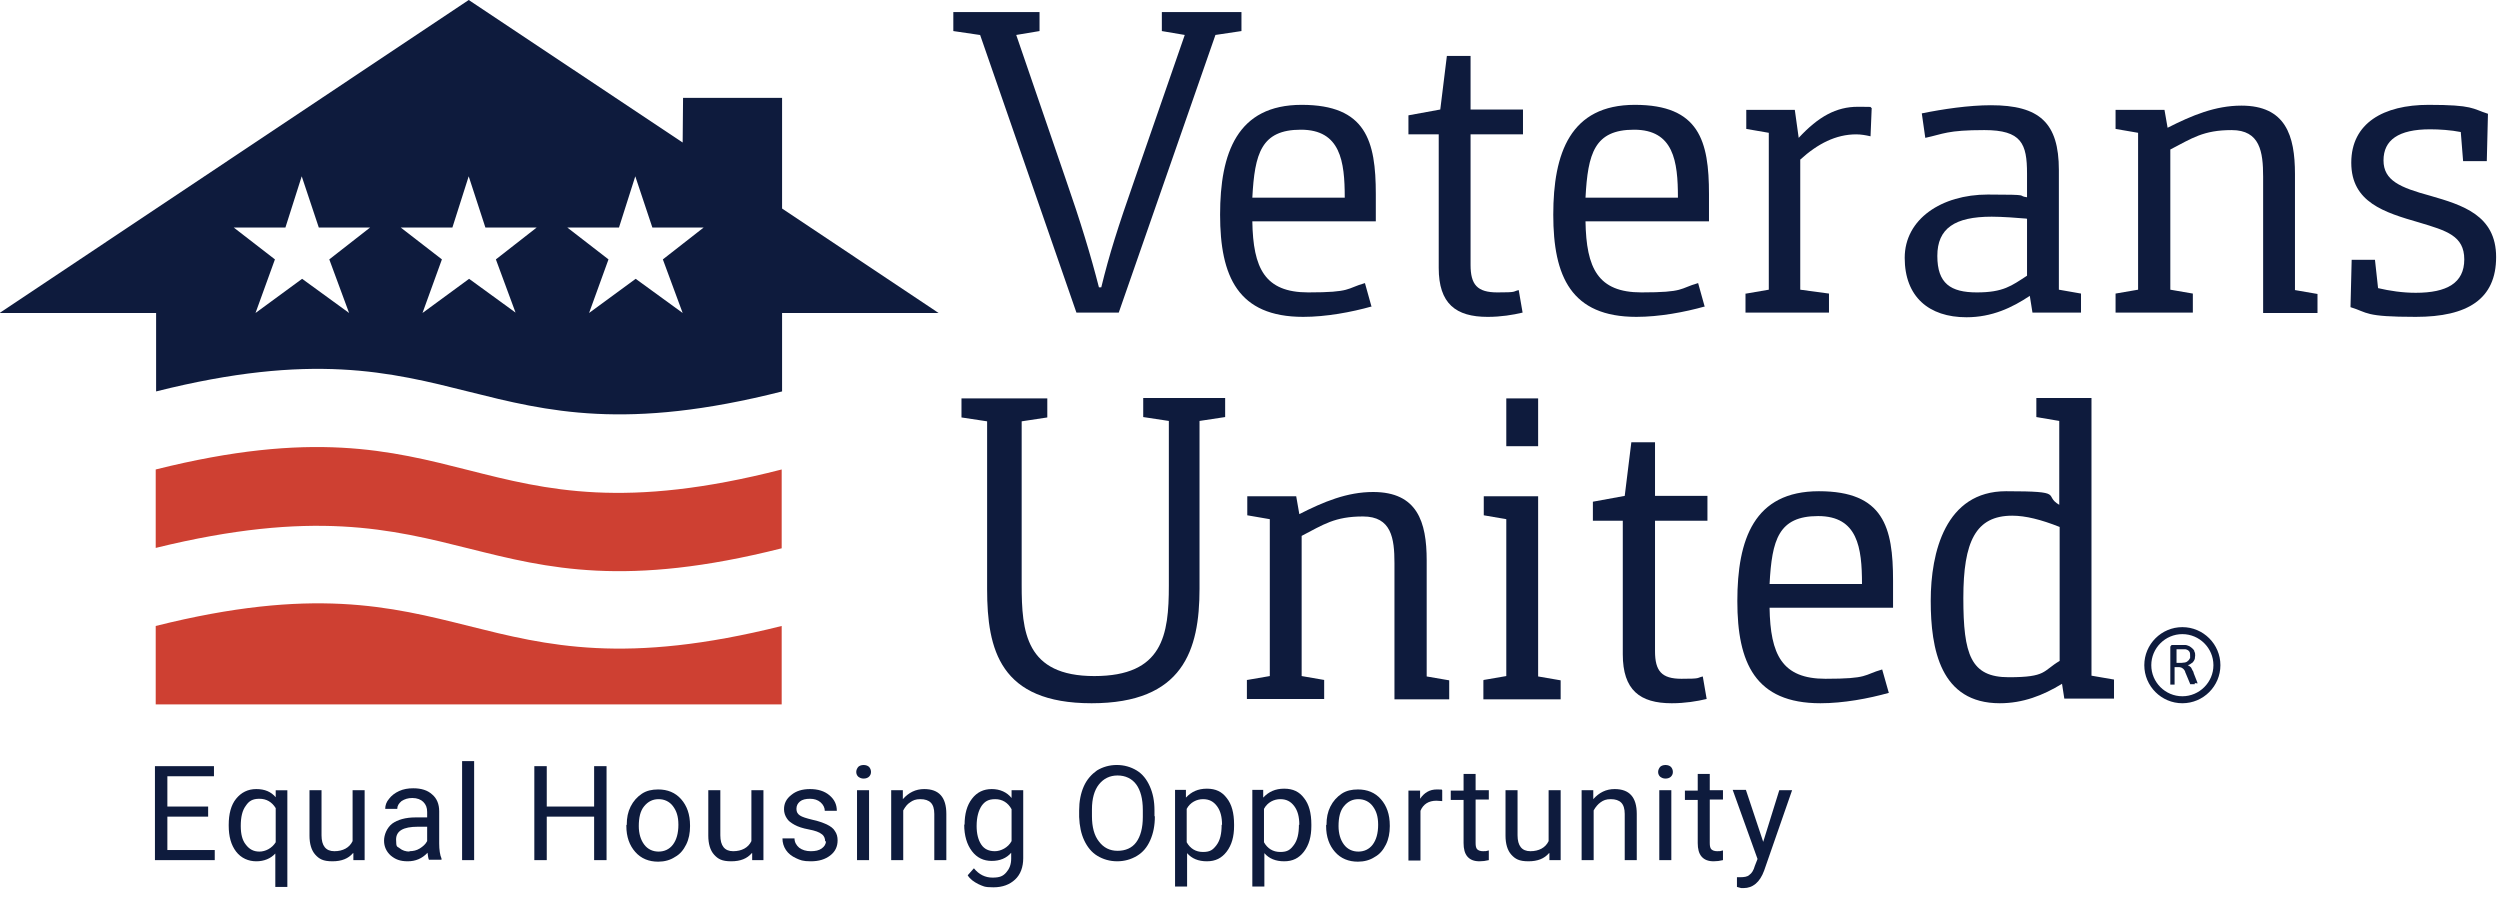 <?xml version="1.0" encoding="UTF-8"?>
<svg xmlns="http://www.w3.org/2000/svg" version="1.1" viewBox="0 0 643.8 233.9">
  <defs>
    <style>
      .cls-1 {
        fill: #0e1b3d;
      }

      .cls-2 {
        fill: #ce4032;
      }
    </style>
  </defs>
  <!-- Generator: Adobe Illustrator 28.7.2, SVG Export Plug-In . SVG Version: 1.2.0 Build 154)  -->
  <g>
    <g id="Layer_1">
      <g>
        <path class="cls-2" d="M40.1,120.9v20.2c80.9-19.9,80.9,20.4,161.2.1v-20.3c-80.6,20.7-80.6-20.2-161.2,0Z"/>
        <path class="cls-2" d="M40.1,161.2v20.2h161.2v-20.2c-80.6,20.2-80.6-20.2-161.2,0Z"/>
        <path class="cls-1" d="M175.8,36.7L120.7,0-.1,80.6h40.3v20.2c80.3-20.2,80.8,20.4,161.2,0v-20.2h40.3l-40.3-26.9v-28.5s-25.5,0-25.5,0M89.9,80.6l-12.1-8.8-12,8.8,5-13.8-10.6-8.2h13.3s4.2-13.2,4.2-13.2l4.4,13.2h13.2s-10.5,8.2-10.5,8.2l5.1,13.8ZM132.9,80.6l-12.1-8.8-12,8.8,5-13.8-10.6-8.2h13.3s4.2-13.2,4.2-13.2l4.3,13.2h13.2s-10.5,8.2-10.5,8.2l5.1,13.8ZM175.8,80.6l-12.1-8.8-12,8.8,5-13.8-10.6-8.2h13.3s4.2-13.2,4.2-13.2l4.4,13.2h13.2s-10.5,8.2-10.5,8.2l5.1,13.8Z"/>
      </g>
      <g>
        <path class="cls-1" d="M252.3,9l-6.8-1V3.1h22.2v4.9l-6,1,12.7,37c3.9,11.2,6.5,19.8,8.6,28h.6c2.1-8.6,4.2-15.2,8.6-27.8l12.9-37.2-5.9-1V3.1h20.5v4.9l-6.7,1-24.9,71.5h-10.9l-24.8-71.5Z"/>
        <path class="cls-1" d="M346.3,50.9c0-9.4-1.1-17.5-11.3-17.5s-11.9,6.1-12.5,17.5c0,0,23.8,0,23.8,0ZM353.3,78.9c-5.3,1.5-11.8,2.7-17.7,2.7-16.8,0-21.4-10.4-21.4-26.3s4.4-28.3,21-28.3,19.1,9.3,19.1,23v7h-31.8c.2,12.1,3.2,18.3,14.4,18.3s9.7-1,14.6-2.4l1.7,6.1Z"/>
        <path class="cls-1" d="M370.5,34.6h-7.8v-4.9l8.2-1.5,1.7-13.8h6.1v13.8h13.5v6.4h-13.5v33.6c0,5.1,1.7,7.1,6.9,7.1s3.8-.2,5.5-.6l1,5.8c-2.5.6-5.6,1.1-9,1.1-8.2,0-12.6-3.4-12.6-12.6v-34.5Z"/>
        <path class="cls-1" d="M432.1,50.9c0-9.4-1.1-17.5-11.3-17.5s-11.9,6.1-12.5,17.5c0,0,23.8,0,23.8,0ZM439.1,78.9c-5.3,1.5-11.8,2.7-17.7,2.7-16.8,0-21.4-10.4-21.4-26.3s4.4-28.3,21-28.3,19.1,9.3,19.1,23v7h-31.8c.2,12.1,3.2,18.3,14.4,18.3s9.7-1,14.6-2.4l1.7,6.1Z"/>
        <path class="cls-1" d="M449.7,75.6l5.8-1v-40.4l-5.8-1v-4.9h12.5l1,7.2c5.1-5.5,9.7-8,15.2-8s2.5.1,3.6.3l-.3,7.3c-1.3-.3-2.5-.5-3.7-.5-5.2,0-9.9,2.4-14.4,6.5v33.5l7.4,1v4.9h-21.5v-4.9h0Z"/>
        <path class="cls-1" d="M521.9,56.3c-2.2-.2-6.4-.5-9-.5-9.5,0-14,3-14,10.1s3.4,9.4,10.2,9.4,8.9-1.7,12.9-4.3v-14.6ZM522.7,76.2c-4.5,3-9.7,5.5-16.3,5.5-9.7,0-15.9-5.3-15.9-15.3s9.5-16.3,21.4-16.3,7.2.3,10.1.7v-6.1c0-7.7-1.4-11.2-11-11.2s-10.5,1-15.2,2l-.9-6.3c5.4-1.1,12.1-2.1,17.8-2.1,12.5,0,17.5,4.5,17.5,16.7v30.8l5.7,1v4.9h-12.5l-.7-4.4Z"/>
        <path class="cls-1" d="M544.8,75.6l5.8-1v-40.4l-5.8-1v-4.9h12.6l.8,4.6c6.3-3.2,12.3-5.7,19-5.7,11.4,0,13.8,7.7,13.8,17.6v29.9l5.8,1v4.9h-14v-35.1c0-6.4-.8-12-8.1-12s-10.2,2.1-15.8,5v36.1l5.8,1v4.9h-19.9v-4.9h0Z"/>
        <path class="cls-1" d="M605.7,66.9h5.9l.8,7.3c3,.7,6.3,1.2,9.7,1.2,8,0,12.5-2.5,12.5-8.6s-4.6-7.4-11.6-9.5c-9-2.6-17.5-5.2-17.5-15.4s8.3-14.9,19.9-14.9,11.2,1,15.3,2.3l-.3,12.2h-6.1l-.6-7.5c-2.5-.5-5.5-.7-7.9-.7-8.2,0-12,2.8-12,8s4.3,7,12,9.1c8.3,2.4,17,5,17,15.8s-7.3,15.4-20.7,15.4-12.2-1.1-16.8-2.5l.3-12.2Z"/>
      </g>
      <g>
        <path class="cls-1" d="M254.2,108.5l-6.6-1v-4.9h22.1v4.9l-6.6,1v42.1c0,12.1,1,23.5,18.7,23.5s19.2-10.6,19.2-23.3v-42.4l-6.6-1v-4.9h21.1v4.9l-6.6,1v43.2c0,15.8-4.2,29.5-27.8,29.5s-26.9-13.8-26.9-29.4v-43.3Z"/>
        <path class="cls-1" d="M321.2,175.1l5.8-1v-40.4l-5.8-1v-4.9h12.6l.8,4.6c6.3-3.2,12.3-5.7,19-5.7,11.4,0,13.8,7.7,13.8,17.6v29.9l5.8,1v4.9h-14.1v-35.1c0-6.4-.8-12-8.1-12s-10.2,2.1-15.8,5v36.1l5.8,1v4.9h-19.9v-4.9h0Z"/>
        <path class="cls-1" d="M387.9,102.6h8.2v12.3h-8.2v-12.3ZM382.1,175.1l5.8-1v-40.4l-5.8-1v-4.9h14v46.4l5.8,1v4.9h-19.9v-4.9Z"/>
        <path class="cls-1" d="M418,134.1h-7.8v-4.9l8.2-1.5,1.7-13.8h6.1v13.8h13.5v6.4h-13.5v33.6c0,5.1,1.7,7.1,6.8,7.1s3.8-.2,5.5-.6l1,5.8c-2.5.6-5.6,1.1-9,1.1-8.2,0-12.6-3.4-12.6-12.6v-34.5h0Z"/>
        <path class="cls-1" d="M479.5,150.4c0-9.4-1.1-17.5-11.3-17.5s-11.9,6.1-12.5,17.5h23.8ZM486.5,178.4c-5.3,1.5-11.8,2.7-17.7,2.7-16.8,0-21.4-10.4-21.4-26.3s4.3-28.3,21-28.3,19.1,9.3,19.1,23v7h-31.8c.2,12.1,3.2,18.3,14.4,18.3s9.7-1,14.6-2.4l1.7,6Z"/>
        <path class="cls-1" d="M530.4,135.7c-4.8-1.9-8.8-2.9-12.2-2.9-9.4,0-12.6,6.6-12.6,21.2s1.9,20.4,11.7,20.4,8.7-1.6,13.1-4.2v-34.6h0ZM531,176.1c-4.9,3-10.1,5-16,5-15.3,0-17.8-13.9-17.8-26.4s3.8-28.2,19.4-28.2,9.4,1,13.7,3.5v-21.6l-5.9-1v-4.9h14.2v71.5l5.8,1v4.9h-12.8l-.6-3.9Z"/>
        <path class="cls-1" d="M565.9,176c0,0,0-.2-.1-.4l-.9-2.3c0-.3-.2-.5-.3-.7-.1-.2-.2-.4-.3-.6-.1-.2-.3-.3-.4-.4-.1-.1-.3-.2-.5-.3.3-.1.6-.2.8-.4.2-.1.5-.3.6-.5.2-.2.3-.5.4-.7,0-.3.1-.6.1-.9s0-.7-.2-1c0-.3-.2-.5-.5-.8-.2-.2-.5-.4-.8-.6-.3-.1-.7-.3-1-.3-.1,0-.3,0-.5,0-.2,0-.4,0-.6,0h-2.2c-.2,0-.2,0-.4.1,0,.1-.2.2-.2.4v9.6s0,0,0,.1c0,0,0,0,.1,0,0,0,0,0,.2,0,0,0,.2,0,.3,0s.2,0,.3,0c0,0,.2,0,.2,0,0,0,0,0,0,0,0,0,0,0,0-.1v-4.4h.9c.3,0,.6,0,.8.1.2.1.4.2.6.4.2.2.3.4.4.6,0,.2.2.5.3.8l1,2.4c0,0,0,.1,0,.1,0,0,0,0,.1,0,0,0,.1,0,.2,0,.1,0,.2,0,.3,0,.2,0,.3,0,.4,0s.2,0,.2,0c0,0,0,0,0,0h0c0-.2,0-.2,0-.3M563.8,169.7c0,.2-.2.4-.4.5-.1.2-.4.3-.7.4-.3,0-.6.1-.9.1h-1.3v-3.5h1.2c.3,0,.5,0,.7,0,.2,0,.3,0,.4,0,.5.1.8.3,1,.6.2.3.2.6.2,1,0,.3,0,.5,0,.7"/>
        <path class="cls-1" d="M562,163.3c-4.4,0-8,3.6-8,8s3.6,8,8,8,8-3.6,8-8-3.6-8-8-8M562,181.1c-5.4,0-9.8-4.4-9.8-9.8s4.4-9.8,9.8-9.8,9.8,4.4,9.8,9.8-4.4,9.8-9.8,9.8"/>
      </g>
      <g>
        <path class="cls-1" d="M53.6,210.3h-10.5v8.6h12.2v2.6h-15.4v-24.2h15.2v2.6h-12v7.8h10.5v2.6Z"/>
        <path class="cls-1" d="M58.9,212.4c0-2.8.6-5.1,1.9-6.7,1.3-1.6,3-2.5,5.2-2.5s3.8.7,5,2.1v-1.8h3v24.9h-3.1v-8.6c-1.2,1.3-2.9,2-4.9,2s-3.9-.8-5.2-2.5c-1.3-1.7-1.9-3.9-1.9-6.7v-.2ZM62,212.7c0,2.1.4,3.7,1.3,4.8.9,1.2,2,1.8,3.5,1.8s3.2-.8,4.2-2.4v-8.8c-1-1.6-2.4-2.4-4.2-2.4s-2.7.6-3.5,1.8c-.9,1.2-1.3,2.9-1.3,5.2Z"/>
        <path class="cls-1" d="M90.9,219.7c-1.2,1.4-2.9,2.1-5.3,2.1s-3.4-.6-4.4-1.7c-1-1.1-1.5-2.8-1.5-4.9v-11.7h3.1v11.6c0,2.7,1.1,4.1,3.3,4.1s3.9-.9,4.7-2.6v-13.1h3.1v18h-2.9v-1.8Z"/>
        <path class="cls-1" d="M110.5,221.5c-.2-.4-.3-1-.4-1.9-1.4,1.5-3.1,2.2-5.1,2.2s-3.2-.5-4.4-1.5c-1.1-1-1.7-2.3-1.7-3.8s.7-3.3,2.1-4.4c1.4-1,3.4-1.6,6-1.6h3v-1.4c0-1.1-.3-1.9-1-2.6-.6-.6-1.6-1-2.8-1s-2,.3-2.8.8c-.7.6-1.1,1.2-1.1,2h-3.1c0-.9.3-1.8,1-2.6.6-.8,1.5-1.5,2.6-2,1.1-.5,2.3-.7,3.6-.7,2.1,0,3.7.5,4.9,1.6,1.2,1,1.8,2.5,1.8,4.3v8.3c0,1.6.2,3,.6,3.9v.3h-3.2ZM105.4,219.2c1,0,1.9-.2,2.7-.7s1.5-1.1,1.9-1.9v-3.7h-2.4c-3.8,0-5.6,1.1-5.6,3.3s.3,1.7,1,2.3c.6.5,1.5.8,2.5.8Z"/>
        <path class="cls-1" d="M122.1,221.5h-3.1v-25.5h3.1v25.5Z"/>
        <path class="cls-1" d="M156.2,221.5h-3.2v-11.2h-12.2v11.2h-3.2v-24.2h3.2v10.4h12.2v-10.4h3.2v24.2Z"/>
        <path class="cls-1" d="M161.4,212.4c0-1.8.3-3.3,1-4.7.7-1.4,1.7-2.5,2.9-3.3,1.2-.8,2.6-1.1,4.2-1.1,2.4,0,4.4.8,5.9,2.5s2.3,3.9,2.3,6.8v.2c0,1.7-.3,3.3-1,4.7-.7,1.4-1.6,2.5-2.9,3.2-1.2.8-2.7,1.2-4.3,1.2-2.4,0-4.4-.8-5.9-2.5s-2.3-3.9-2.3-6.7v-.2ZM164.5,212.7c0,2,.5,3.6,1.4,4.8.9,1.2,2.2,1.8,3.7,1.8s2.8-.6,3.7-1.8c.9-1.2,1.4-2.9,1.4-5.1s-.5-3.6-1.4-4.8c-.9-1.2-2.2-1.8-3.7-1.8s-2.7.6-3.7,1.8-1.4,2.9-1.4,5.2Z"/>
        <path class="cls-1" d="M193.6,219.7c-1.2,1.4-2.9,2.1-5.3,2.1s-3.4-.6-4.4-1.7c-1-1.1-1.5-2.8-1.5-4.9v-11.7h3.1v11.6c0,2.7,1.1,4.1,3.3,4.1s3.9-.9,4.7-2.6v-13.1h3.1v18h-2.9v-1.8Z"/>
        <path class="cls-1" d="M212.5,216.7c0-.8-.3-1.5-.9-1.9-.6-.5-1.7-.9-3.3-1.2-1.6-.3-2.8-.7-3.7-1.2s-1.6-1-2-1.7c-.4-.6-.7-1.4-.7-2.3,0-1.5.6-2.7,1.9-3.7,1.2-1,2.8-1.5,4.8-1.5s3.7.5,5,1.6c1.3,1.1,1.9,2.4,1.9,4h-3.1c0-.8-.4-1.6-1.1-2.2s-1.6-.9-2.7-.9-2,.2-2.6.7c-.6.5-.9,1.1-.9,1.9s.3,1.3.9,1.7c.6.4,1.6.7,3.2,1.1,1.5.3,2.8.8,3.7,1.2,1,.5,1.7,1,2.1,1.7.5.7.7,1.5.7,2.4,0,1.6-.6,2.9-1.9,3.9-1.3,1-2.9,1.5-5,1.5s-2.7-.3-3.8-.8c-1.1-.5-2-1.2-2.6-2.1-.6-.9-.9-1.9-.9-3h3.1c0,1,.5,1.8,1.2,2.4.8.6,1.8.9,3,.9s2.1-.2,2.8-.7c.7-.5,1.1-1.1,1.1-1.9Z"/>
        <path class="cls-1" d="M220.5,198.8c0-.5.2-.9.5-1.3.3-.3.8-.5,1.4-.5s1.1.2,1.4.5c.3.3.5.8.5,1.3s-.2.9-.5,1.2c-.3.3-.8.5-1.4.5s-1-.2-1.4-.5c-.3-.3-.5-.7-.5-1.2ZM223.8,221.5h-3.1v-18h3.1v18Z"/>
        <path class="cls-1" d="M232.5,203.5v2.3c1.5-1.7,3.3-2.6,5.5-2.6,3.8,0,5.7,2.1,5.7,6.4v11.9h-3.1v-11.9c0-1.3-.3-2.3-.9-2.9s-1.5-.9-2.7-.9-1.9.3-2.6.8c-.8.5-1.3,1.2-1.8,2.1v12.8h-3.1v-18h2.9Z"/>
        <path class="cls-1" d="M248.4,212.4c0-2.8.6-5,1.9-6.7,1.3-1.7,3-2.5,5.1-2.5s3.9.8,5.1,2.3v-2h3v17.5c0,2.3-.7,4.2-2.1,5.5-1.4,1.3-3.2,2-5.6,2s-2.6-.3-3.8-.8c-1.2-.6-2.2-1.3-2.8-2.3l1.6-1.8c1.3,1.6,2.9,2.4,4.8,2.4s2.7-.4,3.5-1.3,1.3-2,1.3-3.6v-1.5c-1.2,1.4-2.9,2.1-5,2.1s-3.8-.8-5.1-2.5c-1.3-1.7-2-4-2-6.9ZM251.5,212.7c0,2,.4,3.6,1.2,4.8.8,1.2,2,1.7,3.5,1.7s3.4-.9,4.3-2.6v-8.2c-.9-1.7-2.4-2.6-4.2-2.6s-2.7.6-3.5,1.7c-.8,1.2-1.3,2.9-1.3,5.2Z"/>
        <path class="cls-1" d="M297.4,210.2c0,2.4-.4,4.4-1.2,6.2-.8,1.8-1.9,3.1-3.4,4s-3.2,1.4-5.1,1.4-3.6-.5-5.1-1.4-2.6-2.3-3.4-4c-.8-1.7-1.2-3.7-1.3-6v-1.7c0-2.3.4-4.4,1.2-6.2.8-1.8,2-3.1,3.4-4.1,1.5-.9,3.2-1.4,5.1-1.4s3.6.5,5.1,1.4c1.5.9,2.6,2.3,3.4,4.1.8,1.8,1.2,3.8,1.2,6.2v1.5ZM294.3,208.6c0-2.9-.6-5.1-1.7-6.6s-2.8-2.3-4.8-2.3-3.6.8-4.8,2.3c-1.2,1.5-1.8,3.7-1.8,6.4v1.8c0,2.8.6,5,1.8,6.5,1.2,1.6,2.8,2.4,4.8,2.4s3.7-.7,4.8-2.2,1.7-3.7,1.7-6.5v-1.8Z"/>
        <path class="cls-1" d="M317.8,212.7c0,2.7-.6,4.9-1.9,6.6s-2.9,2.5-5.1,2.5-3.9-.7-5.1-2.1v8.6h-3.1v-24.9h2.8v2c1.4-1.5,3.1-2.3,5.4-2.3s3.9.8,5.1,2.4c1.3,1.6,1.9,3.9,1.9,6.8v.3ZM314.7,212.4c0-2-.4-3.6-1.3-4.8s-2-1.8-3.6-1.8-3.3.8-4.2,2.5v8.6c.9,1.6,2.3,2.5,4.2,2.5s2.6-.6,3.5-1.8c.9-1.2,1.3-2.9,1.3-5.2Z"/>
        <path class="cls-1" d="M337.7,212.7c0,2.7-.6,4.9-1.9,6.6s-2.9,2.5-5.1,2.5-3.9-.7-5.1-2.1v8.6h-3.1v-24.9h2.8v2c1.4-1.5,3.1-2.3,5.4-2.3s3.9.8,5.1,2.4c1.3,1.6,1.9,3.9,1.9,6.8v.3ZM334.6,212.4c0-2-.4-3.6-1.3-4.8s-2-1.8-3.6-1.8-3.3.8-4.2,2.5v8.6c.9,1.6,2.3,2.5,4.2,2.5s2.6-.6,3.5-1.8c.9-1.2,1.3-2.9,1.3-5.2Z"/>
        <path class="cls-1" d="M341.6,212.4c0-1.8.3-3.3,1-4.7.7-1.4,1.7-2.5,2.9-3.3,1.2-.8,2.6-1.1,4.2-1.1,2.4,0,4.4.8,5.9,2.5,1.5,1.7,2.3,3.9,2.3,6.8v.2c0,1.7-.3,3.3-1,4.7-.7,1.4-1.6,2.5-2.9,3.2-1.2.8-2.7,1.2-4.3,1.2-2.4,0-4.4-.8-5.9-2.5-1.5-1.7-2.3-3.9-2.3-6.7v-.2ZM344.7,212.7c0,2,.5,3.6,1.4,4.8.9,1.2,2.2,1.8,3.7,1.8s2.8-.6,3.7-1.8c.9-1.2,1.4-2.9,1.4-5.1s-.5-3.6-1.4-4.8c-.9-1.2-2.2-1.8-3.7-1.8s-2.7.6-3.7,1.8-1.4,2.9-1.4,5.2Z"/>
        <path class="cls-1" d="M371.4,206.3c-.5,0-1-.1-1.5-.1-2,0-3.4.9-4.1,2.6v12.8h-3.1v-18h3v2.1c1.1-1.6,2.5-2.4,4.3-2.4s1.1,0,1.4.2v2.9Z"/>
        <path class="cls-1" d="M380,199.2v4.3h3.4v2.4h-3.4v11.2c0,.7.1,1.3.4,1.6s.8.5,1.5.5.8,0,1.5-.2v2.5c-.8.2-1.6.3-2.4.3-1.4,0-2.4-.4-3.1-1.2s-1-2-1-3.5v-11.1h-3.3v-2.4h3.3v-4.3h3.1Z"/>
        <path class="cls-1" d="M398.9,219.7c-1.2,1.4-2.9,2.1-5.3,2.1s-3.4-.6-4.4-1.7c-1-1.1-1.5-2.8-1.5-4.9v-11.7h3.1v11.6c0,2.7,1.1,4.1,3.3,4.1s3.9-.9,4.7-2.6v-13.1h3.1v18h-2.9v-1.8Z"/>
        <path class="cls-1" d="M410.3,203.5v2.3c1.5-1.7,3.3-2.6,5.5-2.6,3.8,0,5.7,2.1,5.7,6.4v11.9h-3.1v-11.9c0-1.3-.3-2.3-.9-2.9-.6-.6-1.5-.9-2.7-.9s-1.9.3-2.6.8-1.3,1.2-1.8,2.1v12.8h-3.1v-18h2.9Z"/>
        <path class="cls-1" d="M427,198.8c0-.5.2-.9.5-1.3.3-.3.8-.5,1.4-.5s1.1.2,1.4.5.5.8.5,1.3-.2.9-.5,1.2-.8.5-1.4.5-1-.2-1.4-.5c-.3-.3-.5-.7-.5-1.2ZM430.4,221.5h-3.1v-18h3.1v18Z"/>
        <path class="cls-1" d="M440.3,199.2v4.3h3.4v2.4h-3.4v11.2c0,.7.1,1.3.4,1.6s.8.5,1.5.5.8,0,1.5-.2v2.5c-.8.2-1.6.3-2.4.3-1.4,0-2.4-.4-3.1-1.2s-1-2-1-3.5v-11.1h-3.3v-2.4h3.3v-4.3h3.1Z"/>
        <path class="cls-1" d="M454,217l4.2-13.5h3.3l-7.2,20.7c-1.1,3-2.9,4.5-5.3,4.5h-.6s-1.1-.3-1.1-.3v-2.5h.8c1,0,1.9-.1,2.4-.6.6-.4,1.1-1.2,1.4-2.3l.7-1.8-6.4-17.8h3.4l4.5,13.5Z"/>
      </g>
    </g>
  </g>
</svg>